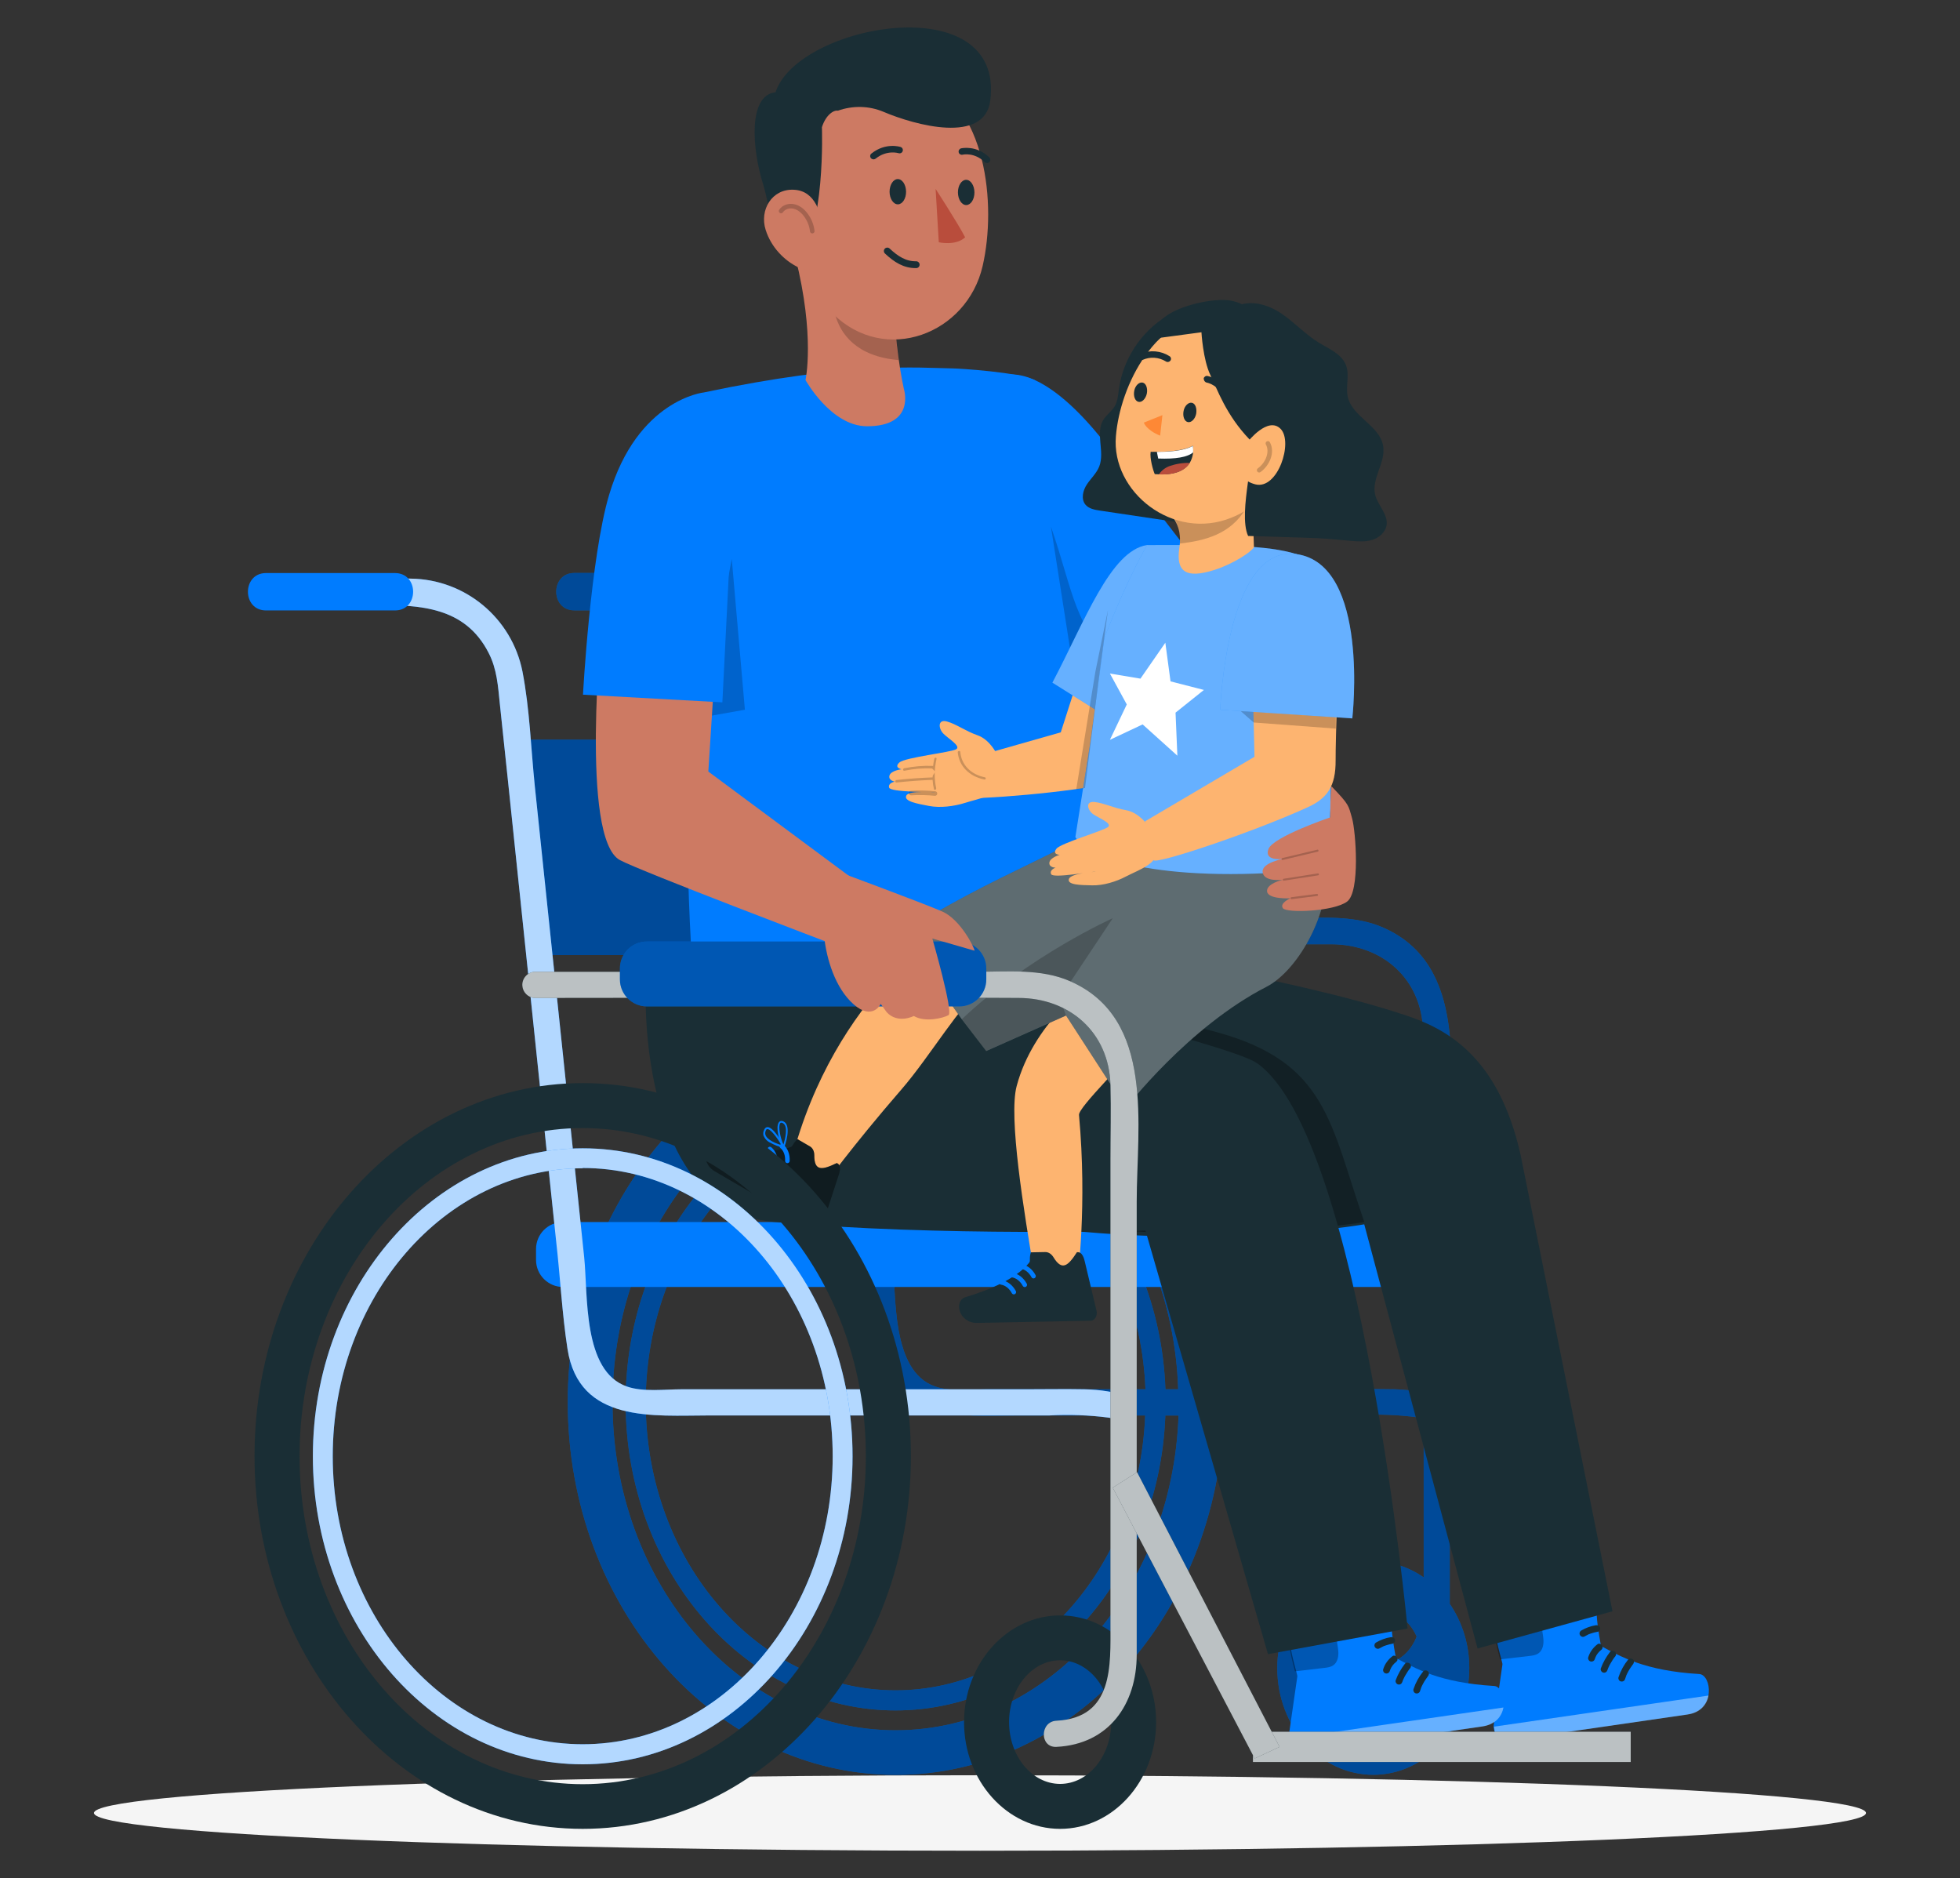 <svg xmlns="http://www.w3.org/2000/svg" xmlns:xlink="http://www.w3.org/1999/xlink" id="Layer_1" x="0px" y="0px" viewBox="0 0 215 206" style="enable-background:new 0 0 215 206;" xml:space="preserve"><rect x="0" y="0" width="215" height="206" fill="#333333" stroke="none"/><style type="text/css">	.st0{fill:#F5F5F5;}	.st1{fill:#007CFF;}	.st2{opacity:0.4;enable-background:new    ;}	.st3{opacity:0.4;fill:#FFFFFF;}	.st4{fill:#1A2E35;}	.st5{opacity:0.3;}	.st6{opacity:0.2;enable-background:new    ;}	.st7{fill:#CD7A63;}	.st8{opacity:0.3;enable-background:new    ;}	.st9{opacity:0.7;fill:#FFFFFF;enable-background:new    ;}	.st10{fill:#FDB470;}	.st11{opacity:0.3;fill:#FFFFFF;}	.st12{fill:none;stroke:#007CFF;stroke-width:0.5;stroke-linecap:round;stroke-linejoin:round;stroke-miterlimit:10;}	.st13{fill:none;}	.st14{opacity:0.7;}	.st15{fill:#FFFFFF;}	.st16{opacity:0.2;}	.st17{fill:#B94D3C;}	.st18{fill:none;stroke:#1A2E35;stroke-width:0.75;stroke-linecap:round;stroke-linejoin:round;stroke-miterlimit:10;}	.st19{opacity:0.2;fill:none;stroke:#000000;stroke-width:0.5;stroke-linecap:round;stroke-linejoin:round;stroke-miterlimit:10;}	.st20{opacity:0.7;fill:#FFFFFF;}	.st21{fill:#FE8835;}	.st22{fill:#D4DCEC;}	.st23{fill:#FFA9A2;}	.st24{fill:#003290;}	.st25{fill:#0C3377;}	.st26{fill:#161213;}	.st27{fill:#00298B;}	.st28{fill:#12449B;}	.st29{fill:#0E0E0C;}	.st30{fill:#033895;}	.st31{fill:#FF4940;}	.st32{fill:#E41606;}	.st33{fill:#F23A23;}	.st34{fill:#002F8F;}	.st35{fill:#798BAB;}	.st36{fill:#1F4482;}	.st37{fill:#FFB3AE;}	.st38{fill:#436CB2;}	.st39{fill:#FFC7C2;}	.st40{fill:#FF9640;}	.st41{fill:#E1E1E1;}	.st42{fill:#375A64;}	.st43{fill:#D268CC;}	.st44{opacity:0.45;}	.st45{opacity:0.25;}	.st46{opacity:0.6;fill:#FFFFFF;}	.st47{opacity:0.4;}	.st48{fill:#FAFAFA;}	.st49{fill:#2B454E;}	.st50{opacity:0.25;fill:#D268CC;}	.st51{fill:#ECECEC;}	.st52{fill:#DD8669;}	.st53{fill:#C66150;}	.st54{fill:#FFAAA8;}	.st55{fill:#FF9090;}	.st56{opacity:0.1;}	.st57{fill:#FFBEA7;}	.st58{fill:#FF9A79;}	.st59{fill:#C76668;}</style><g>	<g>		<g>			<path class="st0" d="M204.69,198.84c0,2.29-43.51,4.14-97.19,4.14s-97.19-1.85-97.19-4.14c0-2.29,43.51-4.14,97.19-4.14    S204.69,196.55,204.69,198.84z"></path>		</g>	</g>	<g>		<g id="freepik--Character--inject-255_00000087409240200807737380000017244090168656604071_">			<path class="st1" d="M159.01,153.6v-27.7c0-8.26,2.07-20.06-7.29-24.17c-2.86-1.26-6.11-1.1-9.22-1.06    c-0.13-1.86-1.68-3.3-3.54-3.3h-33.08c-1.87,0-3.42,1.45-3.54,3.32H94l-1.51-14.44c-0.44-4.17-0.59-8.49-1.36-12.62    c-1.16-5.86-6.28-10.11-12.26-10.18h-0.26c-0.38-0.4-0.91-0.62-1.46-0.61H63c-2.64,0-2.65,4.1,0,4.1h14.15    c0.5,0.02,0.99-0.17,1.35-0.51c3.64,0.28,6.96,1.31,8.93,5.16c0.91,1.79,1.03,3.67,1.23,5.6l0.87,8.02l2.95,28.2    c-17.1,3.15-30.2,20-30.2,40.36c0,22.54,16.14,40.89,36,40.89c19.42,0,35.29-17.6,35.95-39.46h14.74    c2.17-0.12,4.35-0.04,6.51,0.24c0.23,0.04,0.46,0.09,0.69,0.14v17.42c-1.62-1.14-3.55-1.75-5.53-1.76    c-5.81,0-10.53,5.25-10.53,11.71c0,6.46,4.72,11.7,10.53,11.7c5.81,0,10.53-5.25,10.53-11.7c0.01-2.51-0.73-4.97-2.14-7.05    c0-0.11,0-0.22,0-0.34v-22L159.01,153.6z M150.6,189.77c-3.09,0-5.6-3.04-5.6-6.78c0-3.74,2.51-6.78,5.6-6.78    c2.09,0.09,3.96,1.36,4.8,3.28c-0.74,1.86-2.23,3.2-5.18,3.35c-1.84,0.09-1.85,2.97,0,2.87c2.24-0.04,4.38-0.94,5.98-2.5    C156.1,186.82,153.63,189.77,150.6,189.77z M98.24,189.77c-17.12,0-31.05-16.13-31.05-35.96c0-17.75,11.2-32.54,25.79-35.44    c0.07,0.72,0.15,1.44,0.22,2.16c-13.94,2.74-24.57,16.61-24.57,33.28c0,18.62,13.28,33.78,29.6,33.78    c15.9,0,28.91-14.4,29.6-32.34h1.45C128.61,174.41,114.95,189.77,98.24,189.77z M127.84,152.37    c-0.66-17.96-13.67-32.34-29.6-32.34c-0.74,0-1.47,0.04-2.2,0.1l-0.22-2.17c0.8-0.07,1.6-0.12,2.4-0.12    c16.71,0,30.4,15.36,31.02,34.53H127.84z M94.86,136.08c0.41,3.94,0.64,7.94,1.25,11.86c1.27,8.2,9.45,7.3,15.61,7.3h13.9    c-0.66,16.8-12.68,30.15-27.38,30.15c-15.11,0-27.41-14.17-27.41-31.58c0-15.53,9.78-28.47,22.61-31.1    c0.46,4.46,0.93,8.91,1.4,13.37H94.86z M119.85,152.37h-11.27c-1.86,0-4.18,0.31-5.98-0.3c-4.9-1.67-4.27-10.08-4.7-14.2    c-0.53-5.18-1.07-10.37-1.6-15.56c0.65-0.05,1.3-0.09,1.97-0.09c14.7,0,26.73,13.4,27.38,30.15H119.85z M152.79,152.37    c-2.1-0.04-4.22,0-6.32,0h-12.29c-0.66-21.89-16.53-39.46-35.95-39.46c-0.98,0-1.97,0.06-2.94,0.14c-0.34-3.16-0.67-6.33-1-9.49    h9.18c0.65,0.6,1.51,0.94,2.4,0.94h33.08c0.89,0,1.75-0.34,2.4-0.94h4.66c5.6,0,9.94,3.76,10.1,9.54c0.08,2.73,0,5.47,0,8.2    v31.43c-1.12-0.23-2.25-0.35-3.39-0.37H152.79z"></path>			<path class="st2" d="M159.01,153.6v-27.7c0-8.26,2.07-20.06-7.29-24.17c-2.86-1.26-6.11-1.1-9.22-1.06    c-0.13-1.86-1.68-3.3-3.54-3.3h-33.08c-1.87,0-3.42,1.45-3.54,3.32H94l-1.51-14.44c-0.44-4.17-0.59-8.49-1.36-12.62    c-1.16-5.86-6.28-10.11-12.26-10.18h-0.26c-0.38-0.4-0.91-0.62-1.46-0.61H63c-2.64,0-2.65,4.1,0,4.1h14.15    c0.5,0.02,0.99-0.17,1.35-0.51c3.64,0.28,6.96,1.31,8.93,5.16c0.91,1.79,1.03,3.67,1.23,5.6l0.87,8.02l2.95,28.2    c-17.1,3.15-30.2,20-30.2,40.36c0,22.54,16.14,40.89,36,40.89c19.42,0,35.29-17.6,35.95-39.46h14.74    c2.17-0.12,4.35-0.04,6.51,0.24c0.23,0.04,0.46,0.09,0.69,0.14v17.42c-1.62-1.14-3.55-1.75-5.53-1.76    c-5.81,0-10.53,5.25-10.53,11.71c0,6.46,4.72,11.7,10.53,11.7c5.81,0,10.53-5.25,10.53-11.7c0.01-2.51-0.73-4.97-2.14-7.05    c0-0.11,0-0.22,0-0.34v-22L159.01,153.6z M150.6,189.77c-3.09,0-5.6-3.04-5.6-6.78c0-3.74,2.51-6.78,5.6-6.78    c2.09,0.09,3.96,1.36,4.8,3.28c-0.74,1.86-2.23,3.2-5.18,3.35c-1.84,0.09-1.85,2.97,0,2.87c2.24-0.04,4.38-0.94,5.98-2.5    C156.1,186.82,153.63,189.77,150.6,189.77z M98.24,189.77c-17.12,0-31.05-16.13-31.05-35.96c0-17.75,11.2-32.54,25.79-35.44    c0.07,0.72,0.15,1.44,0.22,2.16c-13.94,2.74-24.57,16.61-24.57,33.28c0,18.62,13.28,33.78,29.6,33.78    c15.9,0,28.91-14.4,29.6-32.34h1.45C128.61,174.41,114.95,189.77,98.24,189.77z M127.84,152.37    c-0.66-17.96-13.67-32.34-29.6-32.34c-0.74,0-1.47,0.04-2.2,0.1l-0.22-2.17c0.8-0.07,1.6-0.12,2.4-0.12    c16.71,0,30.4,15.36,31.02,34.53H127.84z M94.86,136.08c0.41,3.94,0.64,7.94,1.25,11.86c1.27,8.2,9.45,7.3,15.61,7.3h13.9    c-0.66,16.8-12.68,30.15-27.38,30.15c-15.11,0-27.41-14.17-27.41-31.58c0-15.53,9.78-28.47,22.61-31.1    c0.46,4.46,0.93,8.91,1.4,13.37H94.86z M119.85,152.37h-11.27c-1.86,0-4.18,0.31-5.98-0.3c-4.9-1.67-4.27-10.08-4.7-14.2    c-0.53-5.18-1.07-10.37-1.6-15.56c0.65-0.05,1.3-0.09,1.97-0.09c14.7,0,26.73,13.4,27.38,30.15H119.85z M152.79,152.37    c-2.1-0.04-4.22,0-6.32,0h-12.29c-0.66-21.89-16.53-39.46-35.95-39.46c-0.98,0-1.97,0.06-2.94,0.14c-0.34-3.16-0.67-6.33-1-9.49    h9.18c0.65,0.6,1.51,0.94,2.4,0.94h33.08c0.89,0,1.75-0.34,2.4-0.94h4.66c5.6,0,9.94,3.76,10.1,9.54c0.08,2.73,0,5.47,0,8.2    v31.43c-1.12-0.23-2.25-0.35-3.39-0.37H152.79z"></path>			<path class="st1" d="M61.76,134.03h96.49c1.63,0,2.96,1.33,2.96,2.96v1.2c0,1.63-1.33,2.96-2.96,2.96H61.76    c-1.63,0-2.96-1.33-2.96-2.96v-1.2C58.8,135.35,60.12,134.03,61.76,134.03z"></path>			<polygon class="st1" points="58.29,104.75 94.36,104.75 91.96,81.12 55.89,81.12    "></polygon>			<polygon class="st2" points="58.29,104.75 94.36,104.75 91.96,81.12 55.89,81.12    "></polygon>			<g>				<g>					<path class="st1" d="M175.15,177.15c-0.06-1-0.24-1.82-1.32-1.73l-1.52,0.13c-0.57,0.08-0.92,0.52-1.33,0.9      c-3.1,2.9-4.97,0.01-6.31,0.2c-1.72,0.25,0.18,5.59,0.14,5.89l-0.96,6.66c-0.09,0.56,0.41,1.66,1,1.73      c0.11,0.01,0.21,0.01,0.32-0.01c3.06-0.44,4.5-0.65,8.3-1.2l11.63-1.69c3.17-0.46,2.64-4.35,1.3-4.43      c-6.05-0.36-8.64-1.94-10.78-3.07C175.64,180.54,175.24,178.69,175.15,177.15z"></path>					<path class="st3" d="M185.12,188.04l-11.63,1.69c-3.8,0.55-5.25,0.76-8.3,1.2c-0.11,0.02-0.21,0.02-0.32,0.01      c-0.4-0.05-0.76-0.57-0.92-1.08l-0.06-0.49l23.53-3.41C187.24,186.91,186.56,187.84,185.12,188.04z"></path>					<g>						<g>							<path class="st4" d="M178.61,182c-0.47,0.58-0.83,1.23-1.07,1.95c-0.06,0.19,0.07,0.42,0.26,0.46        c0.21,0.05,0.4-0.06,0.46-0.26c0.03-0.08,0.05-0.16,0.08-0.23c0.01-0.04,0.03-0.08,0.04-0.12c0.01-0.02,0.02-0.04,0.02-0.06        c-0.02,0.04-0.02,0.04,0,0c0.07-0.15,0.14-0.3,0.22-0.44c0.08-0.14,0.16-0.29,0.26-0.42c0.05-0.07,0.09-0.14,0.14-0.2        c0.01-0.01,0.09-0.12,0.03-0.05c0.03-0.03,0.05-0.06,0.08-0.1c0.12-0.15,0.16-0.38,0-0.53        C179.01,181.88,178.75,181.84,178.61,182L178.61,182z"></path>						</g>					</g>					<g>						<g>							<path class="st4" d="M176.62,181.16c-0.43,0.56-0.78,1.16-1.02,1.82c-0.07,0.18,0.08,0.42,0.26,0.46        c0.21,0.05,0.39-0.06,0.46-0.26c0.03-0.07,0.06-0.15,0.08-0.22c0.02-0.04,0.01-0.04,0,0.01c0.01-0.02,0.02-0.04,0.02-0.05        c0.02-0.04,0.03-0.07,0.05-0.11c0.06-0.14,0.13-0.27,0.21-0.4c0.07-0.13,0.15-0.26,0.24-0.39c0.04-0.07,0.09-0.13,0.13-0.19        c0.02-0.03,0.05-0.06,0.07-0.09c0.01-0.02,0.02-0.03,0.04-0.05c-0.03,0.04-0.03,0.04,0,0.01c0.06-0.08,0.11-0.16,0.11-0.27        c0-0.09-0.04-0.2-0.11-0.27C177.01,181.03,176.75,180.99,176.62,181.16L176.62,181.16z"></path>						</g>					</g>					<g>						<g>							<path class="st4" d="M175.25,180.32c-0.25,0.19-0.47,0.41-0.65,0.67c-0.17,0.23-0.29,0.5-0.38,0.77        c-0.06,0.19,0.07,0.42,0.26,0.46c0.2,0.05,0.4-0.06,0.46-0.26c0.02-0.07,0.05-0.15,0.08-0.22c-0.01,0.03-0.03,0.06-0.04,0.09        c0.08-0.2,0.19-0.38,0.32-0.55c-0.02,0.03-0.04,0.05-0.06,0.08c0.12-0.16,0.27-0.3,0.42-0.42c-0.03,0.02-0.05,0.04-0.08,0.06        c0.01-0.01,0.02-0.02,0.03-0.02c0.08-0.06,0.14-0.12,0.17-0.22c0.02-0.09,0.01-0.21-0.04-0.29        c-0.05-0.08-0.13-0.15-0.22-0.17C175.45,180.26,175.33,180.26,175.25,180.32L175.25,180.32z"></path>						</g>					</g>					<g>						<g>							<path class="st4" d="M175.05,178.25c-0.56,0.09-1.11,0.29-1.6,0.58c-0.17,0.1-0.24,0.34-0.13,0.51        c0.11,0.17,0.33,0.24,0.51,0.13c0.12-0.07,0.23-0.13,0.36-0.19c0.03-0.02,0.07-0.03,0.1-0.05c0.02-0.01,0.09-0.05,0.01,0        c0.06-0.03,0.13-0.05,0.19-0.07c0.25-0.09,0.51-0.15,0.77-0.2c0.09-0.01,0.18-0.1,0.22-0.17c0.05-0.08,0.07-0.2,0.04-0.29        C175.44,178.3,175.26,178.22,175.05,178.25L175.05,178.25z"></path>						</g>					</g>					<g class="st5">						<path d="M169.3,179.75c0.05,0.57-0.06,1.23-0.53,1.57c-0.29,0.21-0.66,0.26-1.02,0.3c-1.06,0.12-2.12,0.25-3.19,0.37       l-0.02-0.03c-0.38-1.48-1.36-5.08-0.05-5.27c1.03-0.15,2.42,1.8,4.49,0.87C169.09,178.36,169.27,179.37,169.3,179.75z"></path>					</g>				</g>			</g>			<path class="st4" d="M166.8,126.66c-2.47-11.01-8.34-13.93-12.86-15.39c-12.09-4.02-36.08-7.83-36.08-7.83l1.02-5.38l-43.09,0.93    c0,0,1.53,22.22,21.4,31.5c2.93,1.3,6,2.25,9.15,2.83c22.76,4.55,43.31,0.96,43.31,0.96l12.43,46.52l14.8-4.08L166.8,126.66z"></path>			<g>				<path class="st1" d="M109.76,41.32c-4.9,3.59-5.3,13.43,10.55,34.23l11.93-12.66c0,0-6.09-7.88-10.93-14.18     C113.68,38.96,109.76,41.32,109.76,41.32z"></path>				<path class="st1" d="M104.64,40.41c-3.94-0.07-11.35-0.76-27.43,2.63l-1.77,50.63c0,0,0.1,8.41,0.77,15.53     c26.76,4.32,50.76,3.78,45.55-5.3c-0.11,0.23-1.04-2.34-2.12-10.88c-1.9-15.04-3.12-37.79-6.04-51.28     C111.86,40.8,105.04,40.41,104.64,40.41z"></path>				<path class="st6" d="M117.48,71.8l-2.2-14.05c2.54,7.37,2.49,10.99,7.41,15.26l-2.39,2.54L117.48,71.8z"></path>				<polygon class="st6" points="76.51,76.38 77.4,76.48 80.27,61.3 81.71,77.84 76.35,78.79     "></polygon>				<path class="st7" d="M66.02,68.22c0,0-2.41,23.74,1.98,26.11c2.23,1.21,23.34,9.22,23.34,9.22l3.02-6.57L77.7,84.62l1.12-17.54     L66.02,68.22z"></path>				<g>					<path class="st1" d="M77.21,43.04c0,0-7.27,0.76-10.39,11.22c-2.06,6.9-2.87,21.93-2.87,21.93l15.29,0.84l0.95-18.96      L77.21,43.04z"></path>				</g>			</g>			<path class="st8" d="M133.47,113.2c12.09,3.31,12.44,10,16.19,20.83c0,0-15.98,2.71-37.35-0.02l-4.22-9.2l6.72-15.86    C123.19,109.12,125.33,111.13,133.47,113.2z"></path>			<g>				<g>					<path class="st1" d="M152.65,178.46c-0.06-1-0.24-1.82-1.32-1.73l-1.52,0.13c-0.57,0.08-0.92,0.52-1.33,0.9      c-3.1,2.9-4.97,0.01-6.31,0.2c-1.72,0.25,0.18,5.59,0.14,5.89l-0.96,6.66c-0.09,0.56,0.41,1.66,1,1.73      c0.11,0.01,0.21,0.01,0.32-0.01c3.06-0.44,4.5-0.65,8.3-1.2l11.63-1.69c3.17-0.46,2.64-4.35,1.3-4.43      c-6.05-0.36-8.64-1.94-10.78-3.07C153.14,181.85,152.74,180,152.65,178.46z"></path>					<path class="st3" d="M162.62,189.35l-11.63,1.69c-3.8,0.55-5.25,0.76-8.3,1.2c-0.11,0.02-0.21,0.02-0.32,0.01      c-0.4-0.05-0.76-0.57-0.92-1.08l-0.06-0.49l23.53-3.41C164.74,188.22,164.07,189.14,162.62,189.35z"></path>					<g>						<g>							<path class="st4" d="M156.12,183.31c-0.47,0.58-0.83,1.23-1.07,1.95c-0.06,0.19,0.07,0.42,0.26,0.46        c0.21,0.05,0.4-0.06,0.46-0.26c0.03-0.08,0.05-0.16,0.08-0.23c0.01-0.04,0.03-0.08,0.04-0.12c0.01-0.02,0.02-0.04,0.02-0.06        c-0.02,0.04-0.02,0.04,0,0c0.07-0.15,0.14-0.3,0.22-0.44c0.08-0.14,0.16-0.29,0.26-0.42c0.05-0.07,0.09-0.14,0.14-0.2        c0.01-0.01,0.09-0.12,0.03-0.05c0.03-0.03,0.05-0.06,0.08-0.1c0.12-0.15,0.16-0.38,0-0.53        C156.51,183.18,156.25,183.15,156.12,183.31L156.12,183.31z"></path>						</g>					</g>					<g>						<g>							<path class="st4" d="M154.12,182.46c-0.43,0.56-0.78,1.16-1.02,1.82c-0.07,0.18,0.08,0.42,0.26,0.46        c0.21,0.05,0.39-0.06,0.46-0.26c0.03-0.07,0.06-0.15,0.08-0.22c0.02-0.04,0.01-0.04,0,0.01c0.01-0.02,0.02-0.04,0.02-0.05        c0.02-0.04,0.03-0.07,0.05-0.11c0.06-0.14,0.13-0.27,0.21-0.4c0.07-0.13,0.15-0.26,0.24-0.39c0.04-0.07,0.09-0.13,0.13-0.19        c0.02-0.03,0.05-0.06,0.07-0.09c0.01-0.02,0.02-0.03,0.04-0.05c-0.03,0.04-0.03,0.04,0,0.01c0.06-0.08,0.11-0.16,0.11-0.27        c0-0.09-0.04-0.2-0.11-0.27C154.52,182.34,154.25,182.3,154.12,182.46L154.12,182.46z"></path>						</g>					</g>					<g>						<g>							<path class="st4" d="M152.76,181.63c-0.25,0.19-0.47,0.41-0.65,0.67c-0.17,0.23-0.29,0.5-0.38,0.77        c-0.06,0.19,0.07,0.42,0.26,0.46c0.2,0.05,0.4-0.06,0.46-0.26c0.02-0.07,0.05-0.15,0.08-0.22c-0.01,0.03-0.03,0.06-0.04,0.09        c0.08-0.2,0.19-0.38,0.32-0.55c-0.02,0.03-0.04,0.05-0.06,0.08c0.12-0.16,0.27-0.3,0.42-0.42c-0.03,0.02-0.05,0.04-0.08,0.06        c0.01-0.01,0.02-0.02,0.03-0.02c0.08-0.06,0.14-0.12,0.17-0.22c0.02-0.09,0.01-0.21-0.04-0.29        c-0.05-0.08-0.13-0.15-0.22-0.17C152.95,181.57,152.84,181.57,152.76,181.63L152.76,181.63z"></path>						</g>					</g>					<g>						<g>							<path class="st4" d="M152.55,179.56c-0.56,0.09-1.11,0.29-1.6,0.58c-0.17,0.1-0.24,0.34-0.13,0.51        c0.11,0.17,0.33,0.24,0.51,0.13c0.12-0.07,0.23-0.13,0.36-0.19c0.03-0.02,0.07-0.03,0.1-0.05c0.02-0.01,0.09-0.05,0.01,0        c0.06-0.03,0.13-0.05,0.19-0.07c0.25-0.09,0.51-0.15,0.77-0.2c0.09-0.01,0.18-0.1,0.22-0.17c0.05-0.08,0.07-0.2,0.04-0.29        C152.94,179.61,152.76,179.53,152.55,179.56L152.55,179.56z"></path>						</g>					</g>					<g class="st5">						<path d="M146.8,181.06c0.05,0.57-0.06,1.23-0.53,1.57c-0.29,0.21-0.66,0.26-1.02,0.3c-1.06,0.12-2.12,0.25-3.19,0.37       l-0.02-0.03c-0.38-1.48-1.36-5.08-0.05-5.27c1.03-0.15,2.42,1.8,4.49,0.87C146.59,179.67,146.77,180.68,146.8,181.06z"></path>					</g>				</g>			</g>			<path class="st4" d="M70.83,109.44c0,0-0.55,23.23,13.94,24.56c18.16,1.67,40.88,0.96,40.88,0.96l13.44,46.46l15.31-2.81    c0,0-5.08-54-16.52-62.01c-3.09-2.16-34.34-9.49-34.34-9.49L70.83,109.44z"></path>			<path class="st1" d="M30.9,63.46h3.67c3.49,0,6.99-0.1,10.48,0c5.98,0.07,11.09,4.32,12.26,10.18c0.8,4.13,0.93,8.45,1.36,12.62    c1.8,17.2,3.61,34.4,5.41,51.61c0.43,4.12-0.19,12.53,4.7,14.2c1.79,0.62,4.13,0.3,5.98,0.3h37.86c2.11,0,4.22-0.04,6.33,0    c1.7,0.03,3.39,0.3,5.02,0.8v3.02c-0.76-0.32-1.54-0.56-2.35-0.71c-2.16-0.28-4.34-0.36-6.51-0.24H77.86    c-6.16,0-14.34,0.9-15.61-7.3c-0.6-3.91-0.8-7.92-1.25-11.86c-1.78-16.94-3.55-33.89-5.32-50.83c-0.29-2.67-0.57-5.35-0.85-8.04    c-0.2-1.94-0.31-3.82-1.23-5.6c-2.59-5.08-7.55-5.26-12.47-5.26H30.9c-0.8,0-1.44-0.65-1.44-1.44    C29.45,64.11,30.1,63.46,30.9,63.46z"></path>			<path class="st9" d="M30.9,63.46h3.67c3.49,0,6.99-0.1,10.48,0c5.98,0.07,11.09,4.32,12.26,10.18c0.8,4.13,0.93,8.45,1.36,12.62    c1.8,17.2,3.61,34.4,5.41,51.61c0.43,4.12-0.19,12.53,4.7,14.2c1.79,0.62,4.13,0.3,5.98,0.3h37.86c2.11,0,4.22-0.04,6.33,0    c1.7,0.03,3.39,0.3,5.02,0.8v3.02c-0.76-0.32-1.54-0.56-2.35-0.71c-2.16-0.28-4.34-0.36-6.51-0.24H77.86    c-6.16,0-14.34,0.9-15.61-7.3c-0.6-3.91-0.8-7.92-1.25-11.86c-1.78-16.94-3.55-33.89-5.32-50.83c-0.29-2.67-0.57-5.35-0.85-8.04    c-0.2-1.94-0.31-3.82-1.23-5.6c-2.59-5.08-7.55-5.26-12.47-5.26H30.9c-0.8,0-1.44-0.65-1.44-1.44    C29.45,64.11,30.1,63.46,30.9,63.46z"></path>			<path class="st1" d="M29.18,66.95h14.15c2.65,0,2.65-4.1,0-4.1H29.18C26.54,62.85,26.53,66.95,29.18,66.95z"></path>			<path class="st4" d="M116.29,200.58c-5.81,0-10.54-5.25-10.54-11.7s4.73-11.71,10.54-11.71c5.81,0,10.53,5.25,10.53,11.71    C126.81,195.34,122.09,200.58,116.29,200.58z M116.29,182.09c-3.09,0-5.6,3.04-5.6,6.78c0,3.74,2.51,6.78,5.6,6.78    c3.09,0,5.6-3.04,5.6-6.78C121.89,185.14,119.37,182.09,116.29,182.09z"></path>			<g id="freepik--character-2--inject-124_00000029028284480203896460000011559137385766998198_">				<g id="freepik--group--inject-124_00000145761000234888539720000009539904066837295764_">					<path class="st10" d="M107.41,108.87c-1.77,0.88-5.44,7.05-8.49,10.57c-5.52,6.37-8.55,10.6-8.55,10.6l-3.57-2.72      c4.73-18.48,17.67-26.06,17.67-26.06L107.41,108.87z"></path>					<path class="st10" d="M126.44,112.86c-2.96,3.56-8.16,8.59-8.08,9.42c0.91,10-0.15,17.74-0.15,17.74h-4.68      c-1.24-7.23-2.91-17.53-2.01-20.9c1.83-6.89,7.86-11.13,7.86-11.13L126.44,112.86z"></path>					<path class="st4" d="M121.29,89.69l24.11,4.23c1,5.61-2.93,12.49-6.46,14.3c-8.61,4.41-15.43,13.3-15.43,13.3l-6.57-10.14      l-8.76,3.89l-2.67-3.47l-6.58-9.34C107.67,96.39,120.9,91.82,121.29,89.69z"></path>					<path class="st11" d="M121.29,89.69l24.11,4.23c1,5.61-2.93,12.49-6.46,14.3c-8.61,4.41-15.43,13.3-15.43,13.3l-6.57-10.14      l-8.76,3.89l-2.67-3.47l-6.58-9.34C107.67,96.39,120.9,91.82,121.29,89.69z"></path>					<path class="st6" d="M122.07,100.7l-5.82,8.75l0.68,1.92l-8.76,3.89l-2.67-3.47C112.88,104.8,122.11,100.68,122.07,100.7z"></path>				</g>				<g>					<g>						<path class="st4" d="M87.48,124.94l1.36,0.79c0.31,0.18,0.48,0.54,0.48,0.96c-0.01,1.81,0.88,1.64,2.47,0.87       c0.59,0.24,0.28,1.11,0.2,1.34l-1.71,5.25c-0.14,0.44-0.55,0.74-0.93,0.67c-0.07-0.01-0.13-0.04-0.19-0.07       c-1.65-0.96-2.43-1.42-4.48-2.62l-6.28-3.67c-1.71-1-0.98-3.39,0.37-3.08c3.69,0.97,6.28,1.02,7.94,0.43       C87.01,125.72,86.91,125.46,87.48,124.94z"></path>						<path class="st2" d="M87.48,124.94l1.36,0.79c0.31,0.18,0.48,0.54,0.48,0.96c-0.01,1.81,0.88,1.64,2.47,0.87       c0.59,0.24,0.28,1.11,0.2,1.34l-1.71,5.25c-0.14,0.44-0.55,0.74-0.93,0.67c-0.07-0.01-0.13-0.04-0.19-0.07       c-1.65-0.96-2.43-1.42-4.48-2.62l-6.28-3.67c-1.71-1-0.98-3.39,0.37-3.08c3.69,0.97,6.28,1.02,7.94,0.43       C87.01,125.72,86.91,125.46,87.48,124.94z"></path>						<path class="st1" d="M84.52,125.34c0.44,0.24,0.9,0.42,1.39,0.54c0.05,0.01,0.1-0.04,0.12-0.09c0.01-0.03,0-0.06-0.01-0.08       c-0.12-0.23-1.23-2.22-1.88-2.09c-0.12,0.02-0.23,0.11-0.29,0.24c-0.13,0.22-0.16,0.48-0.1,0.69       C83.91,124.91,84.18,125.19,84.52,125.34z M85.73,125.6c-0.57-0.18-1.59-0.56-1.77-1.15c-0.04-0.16-0.02-0.34,0.07-0.51       c0.02-0.06,0.07-0.1,0.12-0.1C84.51,123.77,85.25,124.79,85.73,125.6z"></path>						<path class="st1" d="M85.9,125.88c0.01,0.02,0.03,0.03,0.05,0.03c0.04-0.01,0.07-0.05,0.08-0.09       c0.05-0.09,0.89-2.43-0.12-2.84c-0.25-0.1-0.4,0-0.48,0.12c-0.38,0.53,0.07,2.21,0.42,2.77L85.9,125.88z M85.9,123.2       c0.59,0.34,0.21,1.77,0.04,2.33c-0.34-0.69-0.6-2.02-0.35-2.34c0.02-0.03,0.06-0.11,0.25-0.03L85.9,123.2z"></path>						<path class="st12" d="M85.76,125.71c0.42,0.35,0.65,0.96,0.61,1.61"></path>						<path class="st12" d="M84.45,126.02c0.42,0.35,0.65,0.96,0.61,1.61"></path>						<path class="st12" d="M83,126.08c0.42,0.35,0.65,0.96,0.61,1.61"></path>					</g>				</g>				<line class="st13" x1="77.05" y1="142.46" x2="77.1" y2="142.3"></line>				<g>					<g>						<path class="st4" d="M113.08,137.35l1.57-0.03c0.36-0.01,0.69,0.21,0.91,0.57c0.94,1.54,1.61,0.94,2.57-0.55       c0.63-0.1,0.81,0.8,0.87,1.04l1.28,5.37c0.11,0.45-0.09,0.92-0.44,1.06c-0.06,0.02-0.13,0.04-0.19,0.04       c-1.91,0.04-2.81,0.06-5.19,0.1l-7.27,0.14c-1.98,0.04-2.61-2.38-1.3-2.82c3.65-1.1,5.89-2.41,7-3.78       C113.08,138.26,112.86,138.09,113.08,137.35z"></path>						<path class="st1" d="M110.77,139.24c0.5-0.02,0.99-0.11,1.47-0.27c0.04-0.02,0.07-0.08,0.05-0.14       c-0.01-0.03-0.03-0.05-0.05-0.07c-0.22-0.13-2.21-1.25-2.7-0.8c-0.09,0.08-0.14,0.21-0.12,0.35c0.01,0.26,0.11,0.5,0.28,0.64       C110.02,139.19,110.39,139.29,110.77,139.24z M111.92,138.82c-0.58,0.15-1.65,0.35-2.11-0.06c-0.12-0.11-0.19-0.28-0.2-0.47       c-0.01-0.06,0.01-0.12,0.05-0.15C109.93,137.9,111.1,138.39,111.92,138.82z"></path>						<path class="st1" d="M112.22,138.97c0.02,0.01,0.04,0.01,0.06,0c0.03-0.03,0.03-0.08,0.02-0.12c0-0.1-0.51-2.53-1.59-2.36       c-0.27,0.05-0.34,0.21-0.35,0.35c-0.05,0.65,1.21,1.85,1.8,2.15L112.22,138.97z M110.82,136.69c0.68-0.01,1.11,1.4,1.25,1.97       c-0.65-0.41-1.57-1.41-1.52-1.81c0-0.03,0-0.12,0.2-0.15L110.82,136.69z"></path>						<path class="st12" d="M112.01,138.9c0.54,0.08,1.05,0.48,1.36,1.06"></path>						<path class="st12" d="M111.05,139.85c0.54,0.08,1.05,0.48,1.36,1.06"></path>						<path class="st12" d="M109.85,140.65c0.54,0.08,1.05,0.48,1.36,1.06"></path>					</g>				</g>			</g>			<path class="st4" d="M63.92,200.58c-19.84,0-36-18.34-36-40.89s16.14-40.9,36-40.9c19.86,0,36,18.34,36,40.9    S83.76,200.58,63.92,200.58z M63.92,123.72c-17.13,0-31.06,16.14-31.06,36c0,19.86,13.93,35.96,31.06,35.96    s31.06-16.13,31.06-35.96C94.97,139.89,81.04,123.72,63.92,123.72z"></path>			<path class="st1" d="M63.92,193.5c-16.33,0-29.6-15.15-29.6-33.78c0-18.62,13.28-33.78,29.6-33.78s29.6,15.15,29.6,33.78    C93.52,178.35,80.24,193.5,63.92,193.5z M63.92,128.13c-15.12,0-27.42,14.17-27.42,31.59c0,17.42,12.3,31.58,27.42,31.58    c15.12,0,27.42-14.17,27.42-31.58c0-17.42-12.3-31.62-27.42-31.62V128.13z"></path>			<g class="st14">				<path class="st15" d="M63.92,193.5c-16.33,0-29.6-15.15-29.6-33.78c0-18.62,13.28-33.78,29.6-33.78s29.6,15.15,29.6,33.78     C93.52,178.35,80.24,193.5,63.92,193.5z M63.92,128.13c-15.12,0-27.42,14.17-27.42,31.59c0,17.42,12.3,31.58,27.42,31.58     c15.12,0,27.42-14.17,27.42-31.58c0-17.42-12.3-31.62-27.42-31.62V128.13z"></path>			</g>			<g>				<path class="st4" d="M58.63,109.45c17.69,0,35.38-0.1,53.08,0c5.6,0,9.94,3.76,10.1,9.54c0.07,2.73,0,5.47,0,8.2v50.96     c0,4.5,0.36,10.25-5.92,10.57c-1.85,0.09-1.86,2.97,0,2.87c5.77-0.29,8.8-4.71,8.8-10.11v-49.69c0-8.26,2.07-20.06-7.29-24.17     c-3.2-1.41-6.89-1.04-10.3-1.04H58.63c-0.79,0.06-1.39,0.75-1.33,1.54C57.35,108.83,57.92,109.4,58.63,109.45z"></path>				<g class="st14">					<path class="st15" d="M58.63,109.45c17.69,0,35.38-0.1,53.08,0c5.6,0,9.94,3.76,10.1,9.54c0.07,2.73,0,5.47,0,8.2v50.96      c0,4.5,0.36,10.25-5.92,10.57c-1.85,0.09-1.86,2.97,0,2.87c5.77-0.29,8.8-4.71,8.8-10.11v-49.69c0-8.26,2.07-20.06-7.29-24.17      c-3.2-1.41-6.89-1.04-10.3-1.04H58.63c-0.79,0.06-1.39,0.75-1.33,1.54C57.35,108.83,57.92,109.4,58.63,109.45z"></path>				</g>				<path class="st1" d="M70.96,103.26h34.27c1.63,0,2.96,1.33,2.96,2.96v1.2c0,1.63-1.33,2.96-2.96,2.96H70.96     c-1.63,0-2.96-1.33-2.96-2.96v-1.2C68,104.58,69.32,103.26,70.96,103.26z"></path>				<path class="st8" d="M70.96,103.26h34.27c1.63,0,2.96,1.33,2.96,2.96v1.2c0,1.63-1.33,2.96-2.96,2.96H70.96     c-1.63,0-2.96-1.33-2.96-2.96v-1.2C68,104.58,69.32,103.26,70.96,103.26z"></path>			</g>			<path class="st7" d="M102.27,102.93c0,0,2.34,8.09,1.77,8.41c-0.57,0.32-2.56,0.82-3.8,0.09c0,0-1.73,0.9-2.96-0.4l-0.67-0.92    c0,0-0.89,1.86-2.96,0.05c-2.07-1.81-2.98-5.06-3.23-7.31c-0.25-2.26,0.89-7.47,1.26-7.34c0.37,0.13,9.65,3.57,11.68,4.46    c2.03,0.89,3.57,4.06,3.54,4.3L102.27,102.93z"></path>			<g>				<g>					<g>						<g>							<path class="st7" d="M88.36,41.68c0,0,1.07-4.81-1.11-13.47c0-0.01,0.46-0.19,0.46-0.2c-0.3-1.21-0.62-2.33-0.93-3.3        c-0.01-0.03-0.01-0.04-0.01-0.04l11.46,7.67c-0.37,2.73,0.42,8.06,0.92,10.32c0,0,1.33,4.1-4.06,4.09        C91.15,46.73,88.36,41.68,88.36,41.68z"></path>							<path class="st16" d="M98.29,36.2l-6.69-1.76c0.54,2.12,2.3,4.67,6.99,5.05C98.59,39.48,98.21,37.11,98.29,36.2z"></path>						</g>						<g>							<path class="st7" d="M86.88,18.97c0.52,7.46,0.67,11.68,4.48,15.44c5.73,5.66,14.71,2.25,16.43-5.24        c1.55-6.74,0.43-17.8-6.91-20.64C93.65,5.74,86.36,11.51,86.88,18.97z"></path>							<path class="st4" d="M85.07,10.12c2.46-7.51,25.14-11.61,23.56,0.9c-0.61,4.82-8.26,2.71-11.7,1.25        c-1.6-0.68-3.39-0.71-5.02-0.13l0,0c-0.44-0.09-1.31,0.43-1.75,1.81c0,0,0.43,11.44-2.79,14.78        c-2.62-1.25-2.81-5.78-3.65-8.48C82.46,16.24,82.07,10.43,85.07,10.12z"></path>							<path class="st7" d="M83.99,25.22c0.61,1.92,2.06,3.36,3.54,4.08c2.24,1.09,3.05-1.35,2.81-3.7        c-0.21-2.11-0.85-4.69-3.28-4.79C84.67,20.7,83.29,23.03,83.99,25.22z"></path>							<path class="st4" d="M97.58,21.04c0.01,0.76,0.42,1.38,0.92,1.37c0.5-0.01,0.9-0.64,0.89-1.4c-0.01-0.76-0.42-1.38-0.92-1.37        C97.98,19.65,97.58,20.27,97.58,21.04z"></path>							<path class="st4" d="M105.08,21.12c0.01,0.76,0.42,1.38,0.92,1.37c0.5-0.01,0.9-0.64,0.89-1.4        c-0.01-0.76-0.42-1.38-0.92-1.37C105.47,19.73,105.07,20.36,105.08,21.12z"></path>							<path class="st17" d="M102.63,20.72c0,0,2.45,3.77,3.24,5.31c-1.05,0.97-2.89,0.54-2.89,0.54L102.63,20.72z"></path>							<path class="st4" d="M95.69,17.45c0.12,0.05,0.25,0.03,0.36-0.05c1.25-1,2.51-0.6,2.52-0.6c0.19,0.06,0.39-0.04,0.45-0.23        c0.06-0.19-0.04-0.39-0.23-0.45c-0.07-0.02-1.64-0.52-3.2,0.72c-0.16,0.12-0.18,0.35-0.06,0.5        C95.58,17.4,95.63,17.43,95.69,17.45z"></path>							<path class="st18" d="M100.5,29.03c-1.24,0.02-2.2-0.59-3.17-1.5"></path>						</g>						<path class="st19" d="M85.68,23.14c0.3-0.45,0.91-0.62,1.43-0.49c0.52,0.12,0.96,0.49,1.28,0.92       c0.39,0.52,0.64,1.14,0.71,1.78"></path>					</g>					<path class="st4" d="M108.35,17.87c0.07-0.01,0.13-0.05,0.18-0.1c0.14-0.14,0.13-0.37-0.01-0.51c-1.42-1.37-3.02-1-3.09-0.99      c-0.19,0.05-0.31,0.24-0.27,0.43c0.04,0.19,0.23,0.31,0.42,0.27c0.07-0.02,1.3-0.29,2.44,0.81      C108.12,17.87,108.24,17.9,108.35,17.87z"></path>				</g>			</g>			<g>				<g>					<rect x="137.44" y="189.93" class="st4" width="41.44" height="3.32"></rect>					<rect x="137.44" y="189.93" class="st20" width="41.44" height="3.32"></rect>				</g>				<polygon class="st4" points="122.06,163.16 137.63,192.86 140.36,191.59 124.73,161.46     "></polygon>				<polygon class="st20" points="122.06,163.16 137.63,192.86 140.36,191.59 124.73,161.46     "></polygon>			</g>		</g>		<g>			<g>				<path class="st10" d="M126.63,72.62c0,0-2.62,8.27-2.89,9.96c-0.11,0.71-1.68,3.31-3.72,3.66c-5.68,0.98-15.41,1.64-15.42,1.14     l0.17-3.76l11.59-3.3l3.5-10.91L126.63,72.62z"></path>			</g>			<g>				<g>					<g>						<g>							<g>								<g>									<g>										<path class="st10" d="M109.35,82.72c0,0-0.74-1.59-2.1-2.07c-1.37-0.48-2.33-1.23-3.37-1.52           c-1.04-0.29-0.95,0.78-0.39,1.34c0.56,0.56,1.91,1.34,1.42,1.69c-0.49,0.35-5.64,0.9-6.26,1.47           c-0.62,0.57,0.24,0.74,0.24,0.74s-1.15,0.13-1.32,0.68c-0.16,0.55,0.59,0.68,0.59,0.68s-0.77,0.12-0.63,0.65           c0.14,0.53,4.83,0.46,5.02,0.57c0,0-2.81-0.33-3.13,0.3c-0.32,0.64,1.23,0.9,2.47,1.14c1.24,0.24,2.76,0.05,3.99-0.34           c1.53-0.49,3.74-0.8,3.98-2.26C110.09,84.32,109.35,82.72,109.35,82.72z"></path>									</g>								</g>							</g>						</g>						<g class="st16">							<g>								<g>									<g>										<g>											<path d="M98.34,85.82c1.32-0.14,2.64-0.24,3.96-0.29c0.02,0.35,0.07,0.68,0.15,1.02c0.04,0.17,0.28,0.05,0.24-0.12            c-0.22-1.02-0.21-2.1,0.04-3.19c0.04-0.18-0.2-0.19-0.24-0.02c-0.06,0.27-0.11,0.54-0.14,0.81            c-0.02-0.02-0.04-0.03-0.06-0.03c-1.03-0.04-2.06,0.05-3.11,0.26c-0.16,0.04-0.15,0.3,0.02,0.27            c1.02-0.21,2.03-0.3,3.04-0.25c0.04,0,0.29,0.33,0.32,0.3c-0.04,0.34-0.27,0.34-0.26,0.68            c-1.32,0.05-2.63,0.14-3.96,0.29C98.16,85.57,98.18,85.84,98.34,85.82z"></path>										</g>									</g>								</g>							</g>						</g>						<g class="st16">							<g>								<g>									<g>										<g>											<path d="M108.03,85.25c-1.55-0.31-2.58-1.39-2.69-2.78c-0.01-0.16-0.29-0.13-0.28,0.03c0.13,1.51,1.25,2.65,2.91,2.99            C108.14,85.53,108.2,85.29,108.03,85.25z"></path>										</g>									</g>								</g>							</g>						</g>					</g>				</g>				<path class="st19" d="M99.95,86.98c0.7-0.06,1.9-0.03,2.61,0.05"></path>			</g>			<g>				<path class="st4" d="M119.23,53.12c0.44-0.66,1.06-1.22,1.35-1.96c0.64-1.63-0.47-3.67,0.47-5.15c0.33-0.52,0.88-0.88,1.2-1.41     c0.36-0.58,0.4-1.3,0.5-1.98c0.45-3.22,2.4-6.2,5.17-7.91l0.62,5.28c1.16,5.7,1.58,11.56,1.25,17.37     c-3.04-0.45-6.09-0.91-9.13-1.36c-0.58-0.09-1.22-0.2-1.6-0.66C118.56,54.72,118.79,53.78,119.23,53.12z"></path>			</g>			<g>				<path class="st1" d="M125.81,59.78c-4.01,0.63-6.8,8.33-10.37,15.09l9.37,5.88c0,0,5.81-9.56,7.32-11.32     C133.63,67.67,125.81,59.78,125.81,59.78z"></path>				<path class="st3" d="M125.81,59.78c-4.01,0.63-6.8,8.33-10.37,15.09l9.37,5.88c0,0,5.81-9.56,7.32-11.32     C133.63,67.67,125.81,59.78,125.81,59.78z"></path>				<path class="st1" d="M146.21,95.15c-0.5-2.53-0.26-6.63-0.26-6.63c0.23-9.17,0.26-18.88,0-22.06c-0.1-1.25-0.54-4.7-3.74-5.69     c-3.17-0.98-7.92-1.01-16.38-0.99c0,0-2.09,3.5-4.68,10.17c0,0-0.93,7.03-1.56,11.57l-1.63,10.29     C119.71,94.69,129.6,97.11,146.21,95.15z"></path>				<path class="st3" d="M146.21,95.15c-0.5-2.53-0.26-6.63-0.26-6.63c0.23-9.17,0.26-18.88,0-22.06c-0.1-1.25-0.54-4.7-3.74-5.69     c-3.17-0.98-7.92-1.01-16.38-0.99c0,0-2.09,3.5-4.68,10.17c0,0-0.93,7.03-1.56,11.57l-1.63,10.29     C119.71,94.69,129.6,97.11,146.21,95.15z"></path>				<polygon class="st15" points="132.06,75.67 128.95,78.16 129.15,82.88 125.34,79.45 121.75,81.14 123.6,77.26 121.75,73.87      125.1,74.43 127.83,70.49 128.4,74.73     "></polygon>			</g>			<g>				<g>					<g>						<path class="st10" d="M137.75,51.98c-0.64,1.72-0.42,1.54-0.36,3.37c0.06,1.98,0.16,4.66,0.16,4.66       c-0.27,0.51-2.23,1.82-4.31,2.49c-3.16,1.01-4.27,0.2-3.87-2.43c0.29-1.91-0.34-3.35-1.82-4.38       C124.21,53.3,137.75,51.98,137.75,51.98z"></path>						<path class="st6" d="M137.75,51.98c-0.64,1.72-0.83,2.02-1.11,3.82c-1.64,2.79-4.5,3.51-7.21,3.81       c0.07-1.11-0.24-3.09-1.86-3.96C124.21,53.3,137.75,51.98,137.75,51.98z"></path>						<path class="st4" d="M127.29,35.46c0,0-3.76,2.42-2.85,6.83c0.91,4.41,7.73-3.56,7.73-3.56L127.29,35.46z"></path>						<path class="st10" d="M142.83,46.29c-2.43,5.46-3.53,8.79-7.76,10.49c-6.36,2.58-13.2-2.82-12.66-8.95       c0.45-5.53,4.36-13.51,11.34-13.5C140.73,34.34,145.25,40.84,142.83,46.29z"></path>						<path class="st4" d="M132.08,41.7c-0.03-0.07-0.04-0.14-0.04-0.21c0.06-0.19,0.25-0.3,0.44-0.25c1.1,0.26,2,1.05,2.41,2.11       c0.06,0.18-0.04,0.38-0.22,0.44c0,0,0,0,0,0l0,0c-0.18,0.06-0.38-0.04-0.44-0.22l0,0c-0.34-0.83-1.07-1.45-1.96-1.64       C132.18,41.87,132.11,41.79,132.08,41.7z"></path>						<path class="st4" d="M125.06,39.4c-0.06-0.03-0.12-0.09-0.15-0.15c-0.07-0.18,0.02-0.39,0.2-0.46       c1.05-0.43,2.24-0.33,3.19,0.28c0.16,0.11,0.2,0.32,0.09,0.48c0,0,0,0.01-0.01,0.01l0,0c-0.12,0.15-0.33,0.19-0.49,0.08l0,0       c-0.77-0.47-1.72-0.54-2.55-0.17C125.24,39.49,125.14,39.47,125.06,39.4z"></path>						<path class="st21" d="M127.51,45.53l-2.04,0.82c0,0,0.24,0.8,1.79,1.43L127.51,45.53z"></path>						<path class="st4" d="M131.85,36.13c0,0,3.58-3.06,4.9-2.77c1.32,0.29,5.38,1.75,7.46,5.81c2.08,4.06,2.02,11.84,1.98,13.08       c-0.11,2.94-0.07,6.82-0.07,6.82l-9.21-0.29c-1.19-2.63,1.1-9.6,0.14-10.6c-2.57-2.68-3.54-5.52-4.28-7.05       c-0.81-1.67-0.98-4.69-0.98-4.69l-4.47,0.6l-2.2,1.75c0,0,0.76-1.55,2.02-3.37c1.25-1.83,6.11-2.84,7.97-2.43       c1.86,0.41,1.55,1.02,1.55,1.02L131.85,36.13z"></path>						<path class="st10" d="M136.87,48.46c0,0,2.21-2.85,3.61-1.42c1.4,1.44-0.31,6.71-2.78,6.08       C135.24,52.48,135.31,49.9,136.87,48.46z"></path>						<path class="st4" d="M126.22,49.55c-0.11,0.7,0.25,2,0.45,2.45l0.44,0.02c1.99,0.08,2.94-0.54,3.4-1.26       c0.33-0.56,0.45-1.22,0.34-1.87c-1.09,0.59-2.94,0.66-3.96,0.66C126.48,49.57,126.22,49.55,126.22,49.55z"></path>						<path class="st15" d="M126.9,49.56l0.15,0.73c1.88,0.07,3.22-0.14,3.83-0.68c0.02-0.23,0.01-0.47-0.04-0.7       C129.77,49.5,127.92,49.56,126.9,49.56z"></path>						<path class="st17" d="M127.12,52.03c1.99,0.08,2.94-0.54,3.4-1.26c-0.76-0.02-1.52,0.1-2.24,0.35       C127.8,51.3,127.4,51.62,127.12,52.03z"></path>						<path class="st19" d="M139.08,48.63c0.53,0.95-0.03,2.28-0.96,2.94"></path>					</g>					<path class="st4" d="M131.21,45.39c-0.12,0.58-0.54,0.99-0.92,0.9c-0.38-0.09-0.57-0.63-0.46-1.21      c0.11-0.58,0.54-0.99,0.93-0.9C131.14,44.27,131.31,44.81,131.21,45.39z"></path>					<path class="st4" d="M125.8,43.17c-0.13,0.58-0.54,0.99-0.92,0.9c-0.38-0.09-0.57-0.63-0.46-1.21c0.11-0.58,0.54-0.98,0.92-0.9      C125.72,42.04,125.91,42.59,125.8,43.17z"></path>				</g>			</g>			<g>				<path class="st10" d="M146.83,71.39c0,0-0.34,10-0.32,11.98c0.02,2.88-0.91,4.19-3.09,5.18c-6.06,2.76-16.74,6.33-16.89,5.78     l-0.91-4.26l11.99-7.07l-0.26-10.93L146.83,71.39z"></path>				<g>					<g>						<g>							<g>								<path class="st10" d="M125.89,90.49c0,0-0.98-1.39-2.36-1.63s-2.43-0.79-3.47-0.9c-1.04-0.11-0.77,0.9-0.14,1.34         c0.63,0.44,2.05,0.96,1.65,1.38c-0.4,0.41-5.2,1.77-5.69,2.41c-0.49,0.64,0.36,0.66,0.36,0.66s-1.07,0.31-1.13,0.86         c-0.06,0.55,0.68,0.55,0.68,0.55s-0.71,0.24-0.48,0.72c0.23,0.49,4.68-0.35,4.87-0.27c0,0-2.73,0.14-2.93,0.8         c-0.2,0.66,1.33,0.66,2.55,0.69c1.22,0.03,2.64-0.4,3.73-0.98c1.37-0.71,3.42-1.37,3.39-2.8         C126.88,91.89,125.89,90.49,125.89,90.49z"></path>							</g>						</g>					</g>				</g>			</g>			<path class="st1" d="M148.34,78.79c0,0,1.95-16.89-6.13-18.02c-7.7-1.08-8.36,17.07-8.36,17.07L148.34,78.79z"></path>			<path class="st3" d="M148.34,78.79c0,0,1.95-16.89-6.13-18.02c-7.7-1.08-8.36,17.07-8.36,17.07L148.34,78.79z"></path>			<g>				<path class="st4" d="M135.57,33.64c1.55-0.82,3.49-0.25,4.95,0.72c1.46,0.97,2.65,2.31,4.15,3.22c1.12,0.69,2.51,1.24,2.98,2.48     c0.42,1.1-0.07,2.36,0.2,3.5c0.52,2.17,3.48,3.12,3.87,5.32c0.33,1.82-1.31,3.6-0.87,5.39c0.29,1.17,1.43,2.14,1.25,3.33     c-0.12,0.79-0.83,1.39-1.6,1.62c-0.77,0.23-1.59,0.16-2.39,0.09c-2.86-0.25-5.71-0.5-8.57-0.75c0,0,2.27-7.77,2.5-7.66     c0.23,0.11-2.4-8.39-2.4-8.39L135.57,33.64z"></path>			</g>			<polygon class="st16" points="146.53,78.68 136.11,78 137.52,79.24 146.53,79.91    "></polygon>			<g>				<g>					<path class="st7" d="M145.91,89.65c0,0-6.26,2.12-6.77,3.47c-0.51,1.35,1.54,1.09,1.54,1.09s-2.23,0.42-2.18,1.39      c0.06,1.17,2.2,0.89,2.2,0.89s-1.81,0.42-1.71,1.28c0.11,0.89,2.55,0.75,2.55,0.75s-1.22,0.54-0.81,1.09      c0.41,0.56,5.59,0.36,7.04-0.73c1.45-1.08,0.95-7.72,0.54-9.15c-0.41-1.43-0.28-1.44-2.26-3.5      C145.92,87.47,145.93,88.68,145.91,89.65L145.91,89.65z"></path>				</g>				<g>					<path class="st16" d="M140.69,94.32C140.69,94.32,140.7,94.32,140.69,94.32l3.87-0.92c0.05-0.01,0.08-0.07,0.07-0.13      c-0.01-0.06-0.07-0.1-0.12-0.08l-3.86,0.92c-0.05,0.01-0.08,0.07-0.07,0.13C140.59,94.29,140.64,94.33,140.69,94.32z"></path>				</g>				<g>					<path class="st16" d="M140.82,96.59C140.82,96.59,140.82,96.59,140.82,96.59L144.6,96c0.05-0.01,0.09-0.06,0.08-0.12      c-0.01-0.06-0.05-0.09-0.11-0.09l-3.77,0.59c-0.05,0.01-0.09,0.06-0.08,0.12C140.72,96.56,140.77,96.6,140.82,96.59z"></path>				</g>				<g>					<path class="st16" d="M141.68,98.62l2.82-0.36c0.05-0.01,0.09-0.06,0.08-0.12c-0.01-0.06-0.06-0.1-0.11-0.1l-2.82,0.36      c-0.05,0.01-0.09,0.06-0.08,0.12C141.58,98.58,141.62,98.63,141.68,98.62z"></path>				</g>			</g>			<polygon class="st16" points="120.16,73.65 118.06,86.56 119.02,86.42 120.49,74.77 121.54,66.9    "></polygon>		</g>	</g></g></svg>